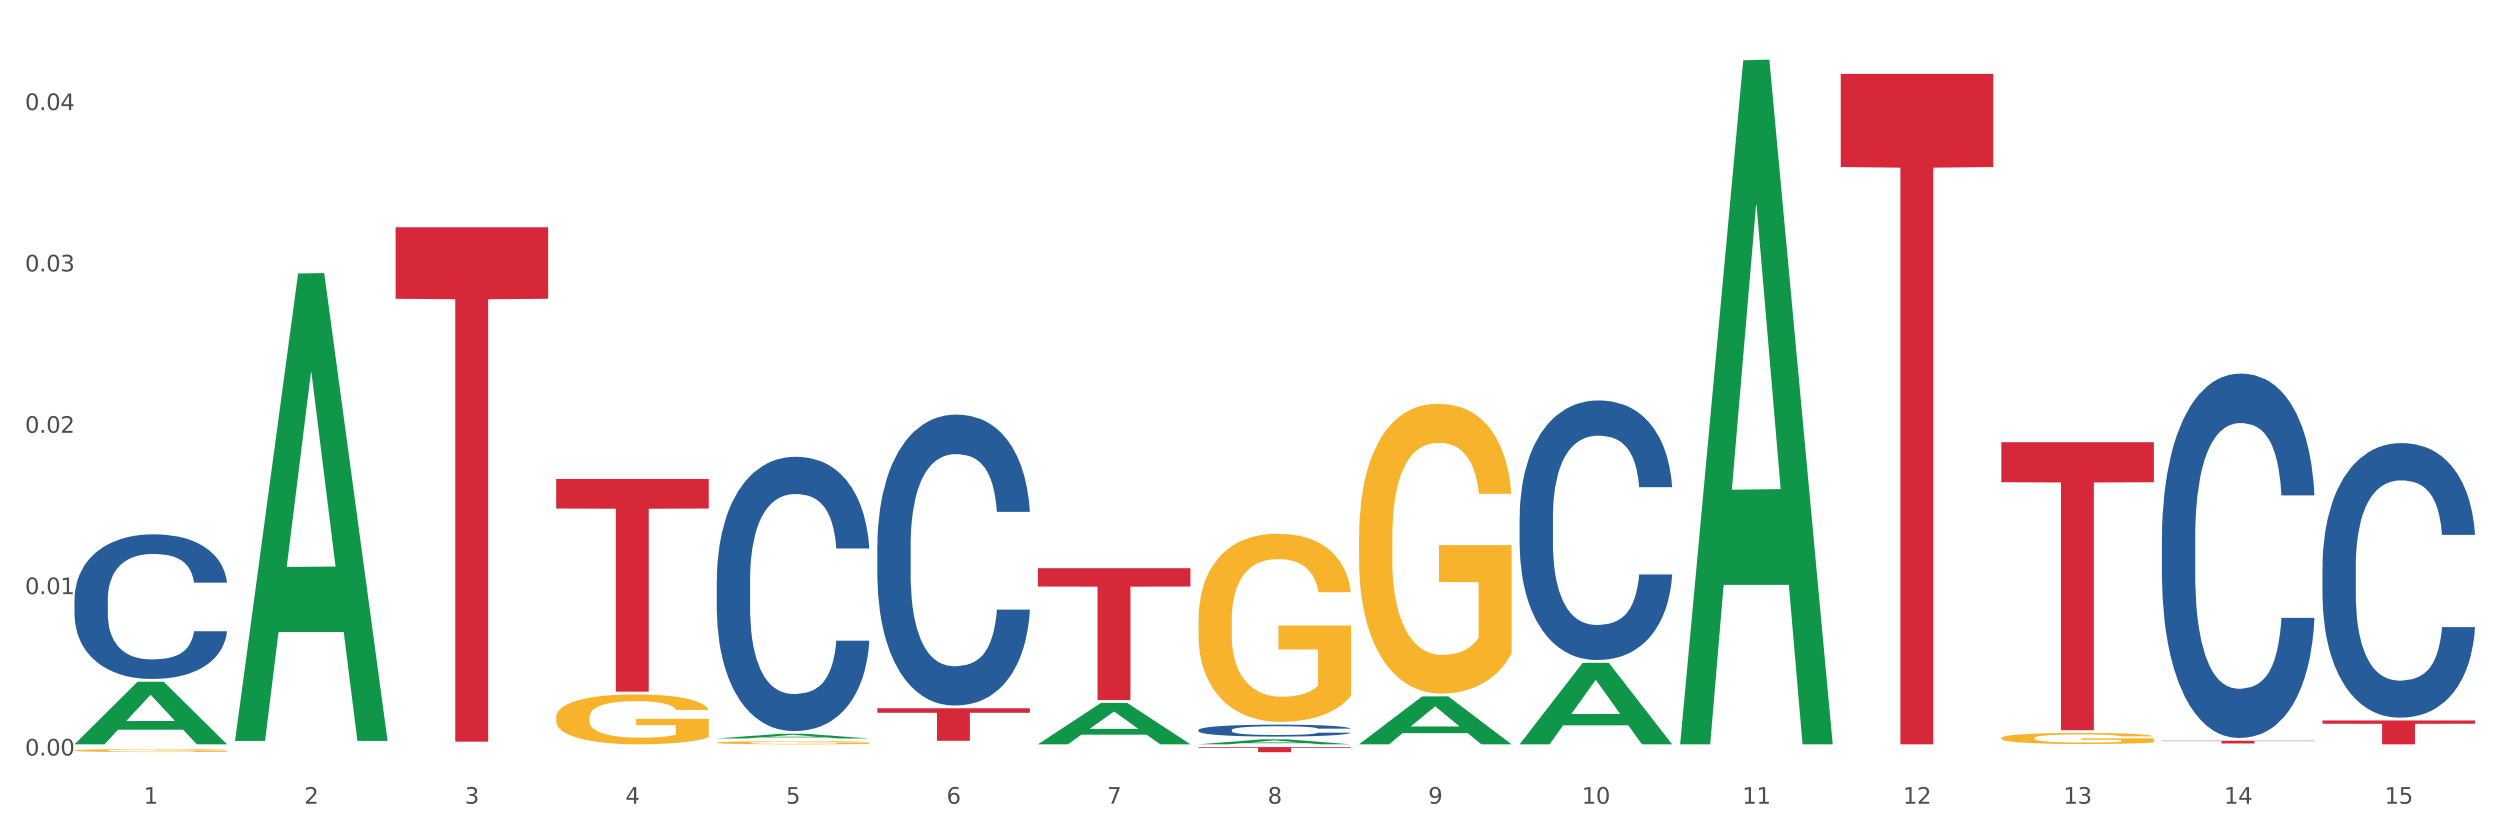 <?xml version="1.0" encoding="utf-8" standalone="no"?>
<!DOCTYPE svg PUBLIC "-//W3C//DTD SVG 1.1//EN"
  "http://www.w3.org/Graphics/SVG/1.1/DTD/svg11.dtd">
<svg xmlns:xlink="http://www.w3.org/1999/xlink" width="1080pt" height="360pt" viewBox="0 0 1080 360" xmlns="http://www.w3.org/2000/svg" version="1.1">
 <rect x="0" y="0" width="1080" height="360" fill="#333333" stroke="none"/>
 <defs>
  <style type="text/css">*{stroke-linejoin: round; stroke-linecap: butt}</style>
 </defs>
 <g id="figure_1">
  <g id="patch_1">
   <path d="M 0 360 
L 1080 360 
L 1080 0 
L 0 0 
z
" style="fill: #ffffff; stroke: #ffffff; stroke-linejoin: miter"/>
  </g>
  <g id="axes_1">
   <g id="matplotlib.axis_1">
    <g id="xtick_1">
     <g id="text_1">
      <!-- 1 -->
      <g style="fill: #4d4d4d" transform="translate(62.07 347.204) scale(0.096 -0.096)">
       <defs>
        <path id="DejaVuSans-31" d="M 794 531 
L 1825 531 
L 1825 4091 
L 703 3866 
L 703 4441 
L 1819 4666 
L 2450 4666 
L 2450 531 
L 3481 531 
L 3481 0 
L 794 0 
L 794 531 
z
" transform="scale(0.016)"/>
       </defs>
       <use xlink:href="#DejaVuSans-31"/>
      </g>
     </g>
    </g>
    <g id="xtick_2">
     <g id="text_2">
      <!-- 2 -->
      <g style="fill: #4d4d4d" transform="translate(131.436 347.204) scale(0.096 -0.096)">
       <defs>
        <path id="DejaVuSans-32" d="M 1228 531 
L 3431 531 
L 3431 0 
L 469 0 
L 469 531 
Q 828 903 1448 1529 
Q 2069 2156 2228 2338 
Q 2531 2678 2651 2914 
Q 2772 3150 2772 3378 
Q 2772 3750 2511 3984 
Q 2250 4219 1831 4219 
Q 1534 4219 1204 4116 
Q 875 4013 500 3803 
L 500 4441 
Q 881 4594 1212 4672 
Q 1544 4750 1819 4750 
Q 2544 4750 2975 4387 
Q 3406 4025 3406 3419 
Q 3406 3131 3298 2873 
Q 3191 2616 2906 2266 
Q 2828 2175 2409 1742 
Q 1991 1309 1228 531 
z
" transform="scale(0.016)"/>
       </defs>
       <use xlink:href="#DejaVuSans-32"/>
      </g>
     </g>
    </g>
    <g id="xtick_3">
     <g id="text_3">
      <!-- 3 -->
      <g style="fill: #4d4d4d" transform="translate(200.802 347.204) scale(0.096 -0.096)">
       <defs>
        <path id="DejaVuSans-33" d="M 2597 2516 
Q 3050 2419 3304 2112 
Q 3559 1806 3559 1356 
Q 3559 666 3084 287 
Q 2609 -91 1734 -91 
Q 1441 -91 1130 -33 
Q 819 25 488 141 
L 488 750 
Q 750 597 1062 519 
Q 1375 441 1716 441 
Q 2309 441 2620 675 
Q 2931 909 2931 1356 
Q 2931 1769 2642 2001 
Q 2353 2234 1838 2234 
L 1294 2234 
L 1294 2753 
L 1863 2753 
Q 2328 2753 2575 2939 
Q 2822 3125 2822 3475 
Q 2822 3834 2567 4026 
Q 2313 4219 1838 4219 
Q 1578 4219 1281 4162 
Q 984 4106 628 3988 
L 628 4550 
Q 988 4650 1302 4700 
Q 1616 4750 1894 4750 
Q 2613 4750 3031 4423 
Q 3450 4097 3450 3541 
Q 3450 3153 3228 2886 
Q 3006 2619 2597 2516 
z
" transform="scale(0.016)"/>
       </defs>
       <use xlink:href="#DejaVuSans-33"/>
      </g>
     </g>
    </g>
    <g id="xtick_4">
     <g id="text_4">
      <!-- 4 -->
      <g style="fill: #4d4d4d" transform="translate(270.169 347.204) scale(0.096 -0.096)">
       <defs>
        <path id="DejaVuSans-34" d="M 2419 4116 
L 825 1625 
L 2419 1625 
L 2419 4116 
z
M 2253 4666 
L 3047 4666 
L 3047 1625 
L 3713 1625 
L 3713 1100 
L 3047 1100 
L 3047 0 
L 2419 0 
L 2419 1100 
L 313 1100 
L 313 1709 
L 2253 4666 
z
" transform="scale(0.016)"/>
       </defs>
       <use xlink:href="#DejaVuSans-34"/>
      </g>
     </g>
    </g>
    <g id="xtick_5">
     <g id="text_5">
      <!-- 5 -->
      <g style="fill: #4d4d4d" transform="translate(339.535 347.204) scale(0.096 -0.096)">
       <defs>
        <path id="DejaVuSans-35" d="M 691 4666 
L 3169 4666 
L 3169 4134 
L 1269 4134 
L 1269 2991 
Q 1406 3038 1543 3061 
Q 1681 3084 1819 3084 
Q 2600 3084 3056 2656 
Q 3513 2228 3513 1497 
Q 3513 744 3044 326 
Q 2575 -91 1722 -91 
Q 1428 -91 1123 -41 
Q 819 9 494 109 
L 494 744 
Q 775 591 1075 516 
Q 1375 441 1709 441 
Q 2250 441 2565 725 
Q 2881 1009 2881 1497 
Q 2881 1984 2565 2268 
Q 2250 2553 1709 2553 
Q 1456 2553 1204 2497 
Q 953 2441 691 2322 
L 691 4666 
z
" transform="scale(0.016)"/>
       </defs>
       <use xlink:href="#DejaVuSans-35"/>
      </g>
     </g>
    </g>
    <g id="xtick_6">
     <g id="text_6">
      <!-- 6 -->
      <g style="fill: #4d4d4d" transform="translate(408.901 347.204) scale(0.096 -0.096)">
       <defs>
        <path id="DejaVuSans-36" d="M 2113 2584 
Q 1688 2584 1439 2293 
Q 1191 2003 1191 1497 
Q 1191 994 1439 701 
Q 1688 409 2113 409 
Q 2538 409 2786 701 
Q 3034 994 3034 1497 
Q 3034 2003 2786 2293 
Q 2538 2584 2113 2584 
z
M 3366 4563 
L 3366 3988 
Q 3128 4100 2886 4159 
Q 2644 4219 2406 4219 
Q 1781 4219 1451 3797 
Q 1122 3375 1075 2522 
Q 1259 2794 1537 2939 
Q 1816 3084 2150 3084 
Q 2853 3084 3261 2657 
Q 3669 2231 3669 1497 
Q 3669 778 3244 343 
Q 2819 -91 2113 -91 
Q 1303 -91 875 529 
Q 447 1150 447 2328 
Q 447 3434 972 4092 
Q 1497 4750 2381 4750 
Q 2619 4750 2861 4703 
Q 3103 4656 3366 4563 
z
" transform="scale(0.016)"/>
       </defs>
       <use xlink:href="#DejaVuSans-36"/>
      </g>
     </g>
    </g>
    <g id="xtick_7">
     <g id="text_7">
      <!-- 7 -->
      <g style="fill: #4d4d4d" transform="translate(478.267 347.204) scale(0.096 -0.096)">
       <defs>
        <path id="DejaVuSans-37" d="M 525 4666 
L 3525 4666 
L 3525 4397 
L 1831 0 
L 1172 0 
L 2766 4134 
L 525 4134 
L 525 4666 
z
" transform="scale(0.016)"/>
       </defs>
       <use xlink:href="#DejaVuSans-37"/>
      </g>
     </g>
    </g>
    <g id="xtick_8">
     <g id="text_8">
      <!-- 8 -->
      <g style="fill: #4d4d4d" transform="translate(547.634 347.204) scale(0.096 -0.096)">
       <defs>
        <path id="DejaVuSans-38" d="M 2034 2216 
Q 1584 2216 1326 1975 
Q 1069 1734 1069 1313 
Q 1069 891 1326 650 
Q 1584 409 2034 409 
Q 2484 409 2743 651 
Q 3003 894 3003 1313 
Q 3003 1734 2745 1975 
Q 2488 2216 2034 2216 
z
M 1403 2484 
Q 997 2584 770 2862 
Q 544 3141 544 3541 
Q 544 4100 942 4425 
Q 1341 4750 2034 4750 
Q 2731 4750 3128 4425 
Q 3525 4100 3525 3541 
Q 3525 3141 3298 2862 
Q 3072 2584 2669 2484 
Q 3125 2378 3379 2068 
Q 3634 1759 3634 1313 
Q 3634 634 3220 271 
Q 2806 -91 2034 -91 
Q 1263 -91 848 271 
Q 434 634 434 1313 
Q 434 1759 690 2068 
Q 947 2378 1403 2484 
z
M 1172 3481 
Q 1172 3119 1398 2916 
Q 1625 2713 2034 2713 
Q 2441 2713 2670 2916 
Q 2900 3119 2900 3481 
Q 2900 3844 2670 4047 
Q 2441 4250 2034 4250 
Q 1625 4250 1398 4047 
Q 1172 3844 1172 3481 
z
" transform="scale(0.016)"/>
       </defs>
       <use xlink:href="#DejaVuSans-38"/>
      </g>
     </g>
    </g>
    <g id="xtick_9">
     <g id="text_9">
      <!-- 9 -->
      <g style="fill: #4d4d4d" transform="translate(617 347.204) scale(0.096 -0.096)">
       <defs>
        <path id="DejaVuSans-39" d="M 703 97 
L 703 672 
Q 941 559 1184 500 
Q 1428 441 1663 441 
Q 2288 441 2617 861 
Q 2947 1281 2994 2138 
Q 2813 1869 2534 1725 
Q 2256 1581 1919 1581 
Q 1219 1581 811 2004 
Q 403 2428 403 3163 
Q 403 3881 828 4315 
Q 1253 4750 1959 4750 
Q 2769 4750 3195 4129 
Q 3622 3509 3622 2328 
Q 3622 1225 3098 567 
Q 2575 -91 1691 -91 
Q 1453 -91 1209 -44 
Q 966 3 703 97 
z
M 1959 2075 
Q 2384 2075 2632 2365 
Q 2881 2656 2881 3163 
Q 2881 3666 2632 3958 
Q 2384 4250 1959 4250 
Q 1534 4250 1286 3958 
Q 1038 3666 1038 3163 
Q 1038 2656 1286 2365 
Q 1534 2075 1959 2075 
z
" transform="scale(0.016)"/>
       </defs>
       <use xlink:href="#DejaVuSans-39"/>
      </g>
     </g>
    </g>
    <g id="xtick_10">
     <g id="text_10">
      <!-- 10 -->
      <g style="fill: #4d4d4d" transform="translate(683.312 347.204) scale(0.096 -0.096)">
       <defs>
        <path id="DejaVuSans-30" d="M 2034 4250 
Q 1547 4250 1301 3770 
Q 1056 3291 1056 2328 
Q 1056 1369 1301 889 
Q 1547 409 2034 409 
Q 2525 409 2770 889 
Q 3016 1369 3016 2328 
Q 3016 3291 2770 3770 
Q 2525 4250 2034 4250 
z
M 2034 4750 
Q 2819 4750 3233 4129 
Q 3647 3509 3647 2328 
Q 3647 1150 3233 529 
Q 2819 -91 2034 -91 
Q 1250 -91 836 529 
Q 422 1150 422 2328 
Q 422 3509 836 4129 
Q 1250 4750 2034 4750 
z
" transform="scale(0.016)"/>
       </defs>
       <use xlink:href="#DejaVuSans-31"/>
       <use xlink:href="#DejaVuSans-30" transform="translate(63.623 0)"/>
      </g>
     </g>
    </g>
    <g id="xtick_11">
     <g id="text_11">
      <!-- 11 -->
      <g style="fill: #4d4d4d" transform="translate(752.678 347.204) scale(0.096 -0.096)">
       <use xlink:href="#DejaVuSans-31"/>
       <use xlink:href="#DejaVuSans-31" transform="translate(63.623 0)"/>
      </g>
     </g>
    </g>
    <g id="xtick_12">
     <g id="text_12">
      <!-- 12 -->
      <g style="fill: #4d4d4d" transform="translate(822.044 347.204) scale(0.096 -0.096)">
       <use xlink:href="#DejaVuSans-31"/>
       <use xlink:href="#DejaVuSans-32" transform="translate(63.623 0)"/>
      </g>
     </g>
    </g>
    <g id="xtick_13">
     <g id="text_13">
      <!-- 13 -->
      <g style="fill: #4d4d4d" transform="translate(891.411 347.204) scale(0.096 -0.096)">
       <use xlink:href="#DejaVuSans-31"/>
       <use xlink:href="#DejaVuSans-33" transform="translate(63.623 0)"/>
      </g>
     </g>
    </g>
    <g id="xtick_14">
     <g id="text_14">
      <!-- 14 -->
      <g style="fill: #4d4d4d" transform="translate(960.777 347.204) scale(0.096 -0.096)">
       <use xlink:href="#DejaVuSans-31"/>
       <use xlink:href="#DejaVuSans-34" transform="translate(63.623 0)"/>
      </g>
     </g>
    </g>
    <g id="xtick_15">
     <g id="text_15">
      <!-- 15 -->
      <g style="fill: #4d4d4d" transform="translate(1030.143 347.204) scale(0.096 -0.096)">
       <use xlink:href="#DejaVuSans-31"/>
       <use xlink:href="#DejaVuSans-35" transform="translate(63.623 0)"/>
      </g>
     </g>
    </g>
    <g id="xtick_16"/>
    <g id="xtick_17"/>
    <g id="xtick_18"/>
    <g id="xtick_19"/>
    <g id="xtick_20"/>
    <g id="xtick_21"/>
    <g id="xtick_22"/>
    <g id="xtick_23"/>
    <g id="xtick_24"/>
    <g id="xtick_25"/>
    <g id="xtick_26"/>
    <g id="xtick_27"/>
    <g id="xtick_28"/>
    <g id="xtick_29"/>
   </g>
   <g id="matplotlib.axis_2">
    <g id="ytick_1">
     <g id="text_16">
      <!-- 0.00 -->
      <g style="fill: #4d4d4d" transform="translate(10.8 326.386) scale(0.096 -0.096)">
       <defs>
        <path id="DejaVuSans-2e" d="M 684 794 
L 1344 794 
L 1344 0 
L 684 0 
L 684 794 
z
" transform="scale(0.016)"/>
       </defs>
       <use xlink:href="#DejaVuSans-30"/>
       <use xlink:href="#DejaVuSans-2e" transform="translate(63.623 0)"/>
       <use xlink:href="#DejaVuSans-30" transform="translate(95.41 0)"/>
       <use xlink:href="#DejaVuSans-30" transform="translate(159.033 0)"/>
      </g>
     </g>
    </g>
    <g id="ytick_2">
     <g id="text_17">
      <!-- 0.01 -->
      <g style="fill: #4d4d4d" transform="translate(10.8 256.675) scale(0.096 -0.096)">
       <use xlink:href="#DejaVuSans-30"/>
       <use xlink:href="#DejaVuSans-2e" transform="translate(63.623 0)"/>
       <use xlink:href="#DejaVuSans-30" transform="translate(95.41 0)"/>
       <use xlink:href="#DejaVuSans-31" transform="translate(159.033 0)"/>
      </g>
     </g>
    </g>
    <g id="ytick_3">
     <g id="text_18">
      <!-- 0.02 -->
      <g style="fill: #4d4d4d" transform="translate(10.8 186.964) scale(0.096 -0.096)">
       <use xlink:href="#DejaVuSans-30"/>
       <use xlink:href="#DejaVuSans-2e" transform="translate(63.623 0)"/>
       <use xlink:href="#DejaVuSans-30" transform="translate(95.41 0)"/>
       <use xlink:href="#DejaVuSans-32" transform="translate(159.033 0)"/>
      </g>
     </g>
    </g>
    <g id="ytick_4">
     <g id="text_19">
      <!-- 0.03 -->
      <g style="fill: #4d4d4d" transform="translate(10.8 117.253) scale(0.096 -0.096)">
       <use xlink:href="#DejaVuSans-30"/>
       <use xlink:href="#DejaVuSans-2e" transform="translate(63.623 0)"/>
       <use xlink:href="#DejaVuSans-30" transform="translate(95.41 0)"/>
       <use xlink:href="#DejaVuSans-33" transform="translate(159.033 0)"/>
      </g>
     </g>
    </g>
    <g id="ytick_5">
     <g id="text_20">
      <!-- 0.04 -->
      <g style="fill: #4d4d4d" transform="translate(10.8 47.542) scale(0.096 -0.096)">
       <use xlink:href="#DejaVuSans-30"/>
       <use xlink:href="#DejaVuSans-2e" transform="translate(63.623 0)"/>
       <use xlink:href="#DejaVuSans-30" transform="translate(95.41 0)"/>
       <use xlink:href="#DejaVuSans-34" transform="translate(159.033 0)"/>
      </g>
     </g>
    </g>
    <g id="ytick_6"/>
    <g id="ytick_7"/>
    <g id="ytick_8"/>
    <g id="ytick_9"/>
   </g>
   <g id="PolyCollection_1">
    <path d="M 32.175 321.5 
L 32.243 321.474 
L 59.417 294.521 
L 70.695 294.496 
L 98.073 321.551 
L 85.029 321.551 
L 79.119 315.25 
L 51.061 315.25 
L 50.857 315.352 
L 45.151 321.551 
L 32.175 321.551 
L 32.175 321.5 
L 54.594 311.491 
L 75.586 311.465 
L 65.192 300.262 
L 65.056 300.211 
L 64.92 300.288 
L 54.526 311.465 
L 54.594 311.491 
L 32.175 321.5 
z
" clip-path="url(#pb813d7ffc2)" style="fill: #109648"/>
    <path d="M 379.006 305.978 
L 444.904 305.978 
L 444.904 307.931 
L 418.982 307.944 
L 418.982 320.03 
L 404.772 320.03 
L 404.772 307.944 
L 379.006 307.931 
L 379.006 305.991 
L 379.006 305.978 
z
" clip-path="url(#pb813d7ffc2)" style="fill: #d62839"/>
    <path d="M 448.372 245.472 
L 514.27 245.472 
L 514.27 253.389 
L 488.348 253.442 
L 488.348 302.442 
L 474.138 302.442 
L 474.138 253.442 
L 448.372 253.389 
L 448.372 245.526 
L 448.372 245.472 
z
" clip-path="url(#pb813d7ffc2)" style="fill: #d62839"/>
    <path d="M 517.739 322.739 
L 583.636 322.739 
L 583.636 323.046 
L 557.715 323.048 
L 557.715 324.95 
L 543.504 324.95 
L 543.504 323.048 
L 517.739 323.046 
L 517.739 322.741 
L 517.739 322.739 
z
" clip-path="url(#pb813d7ffc2)" style="fill: #d62839"/>
    <path d="M 795.203 31.913 
L 861.101 31.913 
L 861.101 72.163 
L 835.179 72.435 
L 835.179 321.551 
L 820.969 321.551 
L 820.969 72.435 
L 795.203 72.163 
L 795.203 32.185 
L 795.203 31.913 
z
" clip-path="url(#pb813d7ffc2)" style="fill: #d62839"/>
    <path d="M 864.57 191.037 
L 930.468 191.037 
L 930.468 208.325 
L 904.546 208.442 
L 904.546 315.441 
L 890.335 315.441 
L 890.335 208.442 
L 864.57 208.325 
L 864.57 191.154 
L 864.57 191.037 
z
" clip-path="url(#pb813d7ffc2)" style="fill: #d62839"/>
    <path d="M 933.936 319.996 
L 999.834 319.996 
L 999.834 320.159 
L 973.912 320.16 
L 973.912 321.173 
L 959.702 321.173 
L 959.702 320.16 
L 933.936 320.159 
L 933.936 319.997 
L 933.936 319.996 
z
" clip-path="url(#pb813d7ffc2)" style="fill: #d62839"/>
    <path d="M 1003.302 311.227 
L 1069.2 311.227 
L 1069.2 312.662 
L 1043.278 312.672 
L 1043.278 321.551 
L 1029.068 321.551 
L 1029.068 312.672 
L 1003.302 312.662 
L 1003.302 311.237 
L 1003.302 311.227 
z
" clip-path="url(#pb813d7ffc2)" style="fill: #d62839"/>
    <path d="M 32.175 258.902 
L 32.253 258.845 
L 32.253 257.247 
L 32.487 255.079 
L 33.343 251.085 
L 34.434 248.061 
L 36.303 244.524 
L 37.316 243.04 
L 38.64 241.385 
L 41.366 238.704 
L 44.482 236.421 
L 46.663 235.166 
L 48.299 234.367 
L 51.96 232.941 
L 54.063 232.313 
L 56.244 231.8 
L 58.114 231.457 
L 61.229 231.058 
L 63.722 230.887 
L 66.604 230.83 
L 69.019 230.887 
L 72.212 231.115 
L 76.886 231.8 
L 78.677 232.199 
L 81.092 232.884 
L 83.585 233.797 
L 85.61 234.71 
L 87.947 236.022 
L 90.361 237.734 
L 92.698 239.902 
L 94.334 241.899 
L 95.658 244.01 
L 96.827 246.578 
L 97.683 249.373 
L 98.073 251.713 
L 83.818 251.713 
L 83.429 249.602 
L 82.65 247.319 
L 81.871 245.779 
L 81.014 244.524 
L 79.69 243.097 
L 78.522 242.184 
L 76.574 241.1 
L 74.783 240.415 
L 73.303 240.016 
L 71.511 239.674 
L 67.694 239.331 
L 64.968 239.331 
L 63.255 239.445 
L 61.151 239.731 
L 59.36 240.13 
L 57.257 240.815 
L 55.621 241.557 
L 53.985 242.527 
L 53.05 243.211 
L 51.648 244.466 
L 50.714 245.494 
L 49.467 247.262 
L 48.766 248.518 
L 47.52 251.77 
L 46.975 254.166 
L 46.741 255.821 
L 46.585 257.647 
L 46.585 266.548 
L 47.053 270.542 
L 47.442 272.253 
L 48.065 274.193 
L 49.234 276.704 
L 50.947 279.157 
L 52.739 280.926 
L 54.219 282.01 
L 55.621 282.809 
L 57.023 283.437 
L 58.737 284.007 
L 60.139 284.35 
L 62.242 284.692 
L 64.734 284.863 
L 66.682 284.863 
L 70.654 284.578 
L 72.446 284.293 
L 74.16 283.893 
L 76.029 283.266 
L 77.509 282.581 
L 78.366 282.067 
L 79.768 280.983 
L 80.858 279.842 
L 81.793 278.53 
L 82.416 277.389 
L 83.117 275.677 
L 83.663 273.737 
L 83.818 272.71 
L 98.073 272.71 
L 97.761 274.764 
L 97.216 276.761 
L 96.126 279.443 
L 95.269 280.983 
L 93.945 282.866 
L 92.542 284.464 
L 90.595 286.233 
L 88.804 287.545 
L 86.934 288.686 
L 84.909 289.713 
L 81.248 291.139 
L 79.924 291.539 
L 77.12 292.224 
L 74.939 292.623 
L 71.745 293.022 
L 68.473 293.251 
L 65.046 293.308 
L 62.008 293.194 
L 58.659 292.851 
L 56.556 292.509 
L 54.219 291.995 
L 51.493 291.197 
L 48.922 290.227 
L 46.507 289.085 
L 44.248 287.773 
L 42.145 286.29 
L 39.419 283.836 
L 37.394 281.44 
L 35.914 279.214 
L 34.901 277.332 
L 33.889 274.935 
L 33.343 273.281 
L 32.487 269.286 
L 32.175 265.578 
L 32.175 258.902 
z
" clip-path="url(#pb813d7ffc2)" style="fill: #255c99"/>
    <path d="M 309.64 250.569 
L 309.718 250.461 
L 309.718 247.431 
L 309.951 243.319 
L 310.808 235.744 
L 311.899 230.009 
L 313.768 223.299 
L 314.781 220.486 
L 316.105 217.348 
L 318.831 212.261 
L 321.947 207.933 
L 324.128 205.552 
L 325.764 204.037 
L 329.425 201.332 
L 331.528 200.142 
L 333.709 199.168 
L 335.578 198.518 
L 338.694 197.761 
L 341.187 197.436 
L 344.069 197.328 
L 346.484 197.436 
L 349.677 197.869 
L 354.351 199.168 
L 356.142 199.925 
L 358.557 201.224 
L 361.05 202.955 
L 363.075 204.686 
L 365.412 207.175 
L 367.826 210.422 
L 370.163 214.534 
L 371.799 218.321 
L 373.123 222.325 
L 374.291 227.195 
L 375.148 232.497 
L 375.538 236.934 
L 361.283 236.934 
L 360.894 232.93 
L 360.115 228.602 
L 359.336 225.68 
L 358.479 223.299 
L 357.155 220.594 
L 355.987 218.863 
L 354.039 216.806 
L 352.248 215.508 
L 350.768 214.75 
L 348.976 214.101 
L 345.159 213.452 
L 342.433 213.452 
L 340.719 213.668 
L 338.616 214.209 
L 336.825 214.967 
L 334.722 216.265 
L 333.086 217.672 
L 331.45 219.512 
L 330.515 220.81 
L 329.113 223.191 
L 328.179 225.139 
L 326.932 228.494 
L 326.231 230.874 
L 324.985 237.042 
L 324.44 241.587 
L 324.206 244.726 
L 324.05 248.189 
L 324.05 265.07 
L 324.518 272.645 
L 324.907 275.891 
L 325.53 279.571 
L 326.699 284.332 
L 328.412 288.985 
L 330.204 292.34 
L 331.684 294.396 
L 333.086 295.911 
L 334.488 297.101 
L 336.202 298.183 
L 337.604 298.833 
L 339.707 299.482 
L 342.199 299.807 
L 344.147 299.807 
L 348.119 299.266 
L 349.911 298.724 
L 351.624 297.967 
L 353.494 296.777 
L 354.974 295.478 
L 355.831 294.504 
L 357.233 292.448 
L 358.323 290.284 
L 359.258 287.795 
L 359.881 285.631 
L 360.582 282.384 
L 361.127 278.705 
L 361.283 276.757 
L 375.538 276.757 
L 375.226 280.653 
L 374.681 284.44 
L 373.59 289.526 
L 372.734 292.448 
L 371.409 296.019 
L 370.007 299.049 
L 368.06 302.404 
L 366.268 304.893 
L 364.399 307.057 
L 362.374 309.005 
L 358.713 311.71 
L 357.389 312.468 
L 354.584 313.766 
L 352.403 314.524 
L 349.21 315.281 
L 345.938 315.714 
L 342.511 315.822 
L 339.473 315.606 
L 336.124 314.957 
L 334.021 314.307 
L 331.684 313.333 
L 328.957 311.818 
L 326.387 309.979 
L 323.972 307.814 
L 321.713 305.325 
L 319.61 302.512 
L 316.884 297.859 
L 314.859 293.314 
L 313.379 289.093 
L 312.366 285.522 
L 311.354 280.977 
L 310.808 277.839 
L 309.951 270.264 
L 309.64 263.23 
L 309.64 250.569 
z
" clip-path="url(#pb813d7ffc2)" style="fill: #255c99"/>
    <path d="M 864.57 318.845 
L 864.647 318.84 
L 864.647 318.683 
L 864.803 318.547 
L 865.581 318.218 
L 866.748 317.947 
L 867.604 317.802 
L 868.46 317.684 
L 869.471 317.566 
L 870.716 317.443 
L 872.972 317.264 
L 874.373 317.172 
L 876.084 317.075 
L 879.196 316.935 
L 881.453 316.856 
L 883.787 316.791 
L 887.599 316.712 
L 890.089 316.677 
L 892.734 316.65 
L 895.924 316.633 
L 898.336 316.628 
L 903.626 316.642 
L 908.139 316.681 
L 910.317 316.712 
L 913.118 316.764 
L 914.596 316.799 
L 917.008 316.869 
L 919.498 316.961 
L 921.209 317.04 
L 923.777 317.189 
L 925.722 317.338 
L 927.511 317.522 
L 928.445 317.649 
L 929.145 317.767 
L 929.767 317.903 
L 930.39 318.118 
L 916.385 318.118 
L 915.841 317.964 
L 914.985 317.82 
L 913.74 317.68 
L 912.651 317.592 
L 910.784 317.483 
L 909.072 317.413 
L 907.283 317.36 
L 905.104 317.316 
L 903.393 317.294 
L 900.981 317.277 
L 896.235 317.281 
L 893.045 317.316 
L 890.867 317.36 
L 889.466 317.399 
L 888.221 317.443 
L 886.821 317.505 
L 885.187 317.596 
L 884.02 317.68 
L 882.853 317.785 
L 881.919 317.89 
L 881.064 318.013 
L 880.363 318.144 
L 879.819 318.28 
L 879.352 318.446 
L 878.963 318.722 
L 878.963 319.322 
L 879.119 319.458 
L 879.508 319.638 
L 879.974 319.773 
L 880.752 319.936 
L 881.453 320.045 
L 882.775 320.203 
L 884.253 320.334 
L 885.42 320.417 
L 886.587 320.487 
L 888.61 320.584 
L 890.867 320.663 
L 892.812 320.711 
L 895.457 320.755 
L 897.246 320.772 
L 898.802 320.781 
L 902.615 320.781 
L 905.338 320.768 
L 908.372 320.737 
L 910.706 320.698 
L 912.651 320.65 
L 914.829 320.571 
L 916.23 320.496 
L 916.23 319.581 
L 899.114 319.576 
L 899.114 318.968 
L 930.468 318.968 
L 930.468 320.755 
L 929.145 320.847 
L 927.667 320.93 
L 926.111 321.004 
L 923.777 321.096 
L 920.976 321.184 
L 918.486 321.245 
L 915.841 321.298 
L 912.729 321.346 
L 908.683 321.39 
L 906.193 321.407 
L 903.081 321.42 
L 899.425 321.425 
L 896.235 321.416 
L 893.123 321.394 
L 889.855 321.355 
L 886.665 321.298 
L 884.253 321.241 
L 881.842 321.171 
L 879.274 321.079 
L 877.251 320.991 
L 875.695 320.912 
L 873.984 320.812 
L 872.116 320.68 
L 870.716 320.562 
L 869.471 320.439 
L 868.149 320.282 
L 867.215 320.146 
L 866.281 319.975 
L 865.737 319.848 
L 865.114 319.651 
L 864.647 319.375 
L 864.57 318.845 
z
" clip-path="url(#pb813d7ffc2)" style="fill: #f7b32b"/>
    <path d="M 587.105 232.294 
L 587.183 232.18 
L 587.183 228.064 
L 587.338 224.52 
L 588.116 215.945 
L 589.283 208.856 
L 590.139 205.083 
L 590.995 201.996 
L 592.006 198.909 
L 593.251 195.708 
L 595.507 191.021 
L 596.908 188.62 
L 598.619 186.104 
L 601.731 182.446 
L 603.988 180.388 
L 606.322 178.673 
L 610.134 176.615 
L 612.624 175.7 
L 615.269 175.014 
L 618.459 174.557 
L 620.871 174.442 
L 626.161 174.785 
L 630.674 175.814 
L 632.852 176.615 
L 635.653 177.987 
L 637.131 178.901 
L 639.543 180.731 
L 642.033 183.132 
L 643.744 185.19 
L 646.312 189.077 
L 648.257 192.964 
L 650.046 197.766 
L 650.98 201.082 
L 651.68 204.169 
L 652.302 207.713 
L 652.925 213.315 
L 638.921 213.315 
L 638.376 209.314 
L 637.52 205.541 
L 636.275 201.882 
L 635.186 199.595 
L 633.319 196.737 
L 631.607 194.908 
L 629.818 193.536 
L 627.639 192.393 
L 625.928 191.821 
L 623.516 191.364 
L 618.77 191.478 
L 615.58 192.393 
L 613.402 193.536 
L 612.001 194.565 
L 610.756 195.708 
L 609.356 197.309 
L 607.722 199.71 
L 606.555 201.882 
L 605.388 204.626 
L 604.455 207.37 
L 603.599 210.571 
L 602.898 214.001 
L 602.354 217.546 
L 601.887 221.89 
L 601.498 229.093 
L 601.498 244.757 
L 601.654 248.301 
L 602.043 252.988 
L 602.509 256.533 
L 603.287 260.763 
L 603.988 263.621 
L 605.31 267.737 
L 606.789 271.167 
L 607.956 273.34 
L 609.123 275.169 
L 611.145 277.684 
L 613.402 279.742 
L 615.347 281 
L 617.992 282.143 
L 619.781 282.6 
L 621.337 282.829 
L 625.15 282.829 
L 627.873 282.486 
L 630.907 281.686 
L 633.241 280.657 
L 635.186 279.399 
L 637.365 277.341 
L 638.765 275.398 
L 638.765 251.502 
L 621.649 251.388 
L 621.649 235.496 
L 653.003 235.496 
L 653.003 282.143 
L 651.68 284.544 
L 650.202 286.716 
L 648.646 288.66 
L 646.312 291.061 
L 643.511 293.348 
L 641.021 294.948 
L 638.376 296.32 
L 635.264 297.578 
L 631.218 298.721 
L 628.729 299.179 
L 625.617 299.522 
L 621.96 299.636 
L 618.77 299.407 
L 615.658 298.836 
L 612.39 297.807 
L 609.2 296.32 
L 606.789 294.834 
L 604.377 293.005 
L 601.809 290.604 
L 599.786 288.317 
L 598.23 286.259 
L 596.519 283.629 
L 594.652 280.199 
L 593.251 277.112 
L 592.006 273.911 
L 590.684 269.795 
L 589.75 266.251 
L 588.816 261.792 
L 588.272 258.476 
L 587.649 253.331 
L 587.183 246.129 
L 587.105 232.294 
z
" clip-path="url(#pb813d7ffc2)" style="fill: #f7b32b"/>
    <path d="M 517.739 268.144 
L 517.816 268.07 
L 517.816 265.398 
L 517.972 263.097 
L 518.75 257.53 
L 519.917 252.929 
L 520.773 250.479 
L 521.629 248.475 
L 522.64 246.471 
L 523.885 244.393 
L 526.141 241.35 
L 527.542 239.791 
L 529.253 238.158 
L 532.365 235.783 
L 534.621 234.447 
L 536.956 233.334 
L 540.768 231.998 
L 543.257 231.404 
L 545.903 230.958 
L 549.093 230.662 
L 551.504 230.587 
L 556.795 230.81 
L 561.307 231.478 
L 563.486 231.998 
L 566.287 232.888 
L 567.765 233.482 
L 570.177 234.67 
L 572.666 236.228 
L 574.378 237.564 
L 576.946 240.088 
L 578.891 242.612 
L 580.68 245.729 
L 581.614 247.881 
L 582.314 249.885 
L 582.936 252.186 
L 583.559 255.823 
L 569.554 255.823 
L 569.01 253.225 
L 568.154 250.776 
L 566.909 248.401 
L 565.82 246.916 
L 563.953 245.061 
L 562.241 243.873 
L 560.452 242.983 
L 558.273 242.24 
L 556.562 241.869 
L 554.15 241.572 
L 549.404 241.647 
L 546.214 242.24 
L 544.035 242.983 
L 542.635 243.651 
L 541.39 244.393 
L 539.99 245.432 
L 538.356 246.991 
L 537.189 248.401 
L 536.022 250.182 
L 535.088 251.964 
L 534.232 254.042 
L 533.532 256.269 
L 532.988 258.57 
L 532.521 261.39 
L 532.132 266.066 
L 532.132 276.235 
L 532.287 278.536 
L 532.676 281.579 
L 533.143 283.88 
L 533.921 286.626 
L 534.621 288.481 
L 535.944 291.154 
L 537.422 293.38 
L 538.589 294.79 
L 539.756 295.978 
L 541.779 297.611 
L 544.035 298.947 
L 545.981 299.763 
L 548.626 300.506 
L 550.415 300.803 
L 551.971 300.951 
L 555.784 300.951 
L 558.507 300.728 
L 561.541 300.209 
L 563.875 299.541 
L 565.82 298.724 
L 567.998 297.388 
L 569.399 296.126 
L 569.399 280.614 
L 552.282 280.54 
L 552.282 270.223 
L 583.636 270.223 
L 583.636 300.506 
L 582.314 302.064 
L 580.836 303.475 
L 579.28 304.736 
L 576.946 306.295 
L 574.145 307.78 
L 571.655 308.819 
L 569.01 309.709 
L 565.898 310.526 
L 561.852 311.268 
L 559.362 311.565 
L 556.25 311.788 
L 552.594 311.862 
L 549.404 311.713 
L 546.292 311.342 
L 543.024 310.674 
L 539.834 309.709 
L 537.422 308.744 
L 535.01 307.557 
L 532.443 305.998 
L 530.42 304.514 
L 528.864 303.178 
L 527.153 301.471 
L 525.285 299.244 
L 523.885 297.24 
L 522.64 295.162 
L 521.317 292.49 
L 520.384 290.189 
L 519.45 287.294 
L 518.906 285.141 
L 518.283 281.801 
L 517.816 277.125 
L 517.739 268.144 
z
" clip-path="url(#pb813d7ffc2)" style="fill: #f7b32b"/>
    <path d="M 309.64 320.824 
L 309.718 320.823 
L 309.718 320.778 
L 309.873 320.74 
L 310.651 320.647 
L 311.818 320.571 
L 312.674 320.53 
L 313.53 320.497 
L 314.541 320.464 
L 315.786 320.429 
L 318.042 320.379 
L 319.443 320.353 
L 321.155 320.325 
L 324.267 320.286 
L 326.523 320.264 
L 328.857 320.245 
L 332.669 320.223 
L 335.159 320.213 
L 337.804 320.206 
L 340.994 320.201 
L 343.406 320.2 
L 348.696 320.203 
L 353.209 320.214 
L 355.387 320.223 
L 358.188 320.238 
L 359.666 320.248 
L 362.078 320.267 
L 364.568 320.293 
L 366.279 320.316 
L 368.847 320.358 
L 370.792 320.399 
L 372.581 320.451 
L 373.515 320.487 
L 374.215 320.52 
L 374.838 320.559 
L 375.46 320.619 
L 361.456 320.619 
L 360.911 320.576 
L 360.055 320.535 
L 358.81 320.496 
L 357.721 320.471 
L 355.854 320.44 
L 354.142 320.42 
L 352.353 320.406 
L 350.174 320.393 
L 348.463 320.387 
L 346.051 320.382 
L 341.305 320.383 
L 338.115 320.393 
L 335.937 320.406 
L 334.536 320.417 
L 333.292 320.429 
L 331.891 320.446 
L 330.257 320.472 
L 329.09 320.496 
L 327.923 320.525 
L 326.99 320.555 
L 326.134 320.589 
L 325.434 320.626 
L 324.889 320.665 
L 324.422 320.712 
L 324.033 320.789 
L 324.033 320.958 
L 324.189 320.997 
L 324.578 321.047 
L 325.045 321.085 
L 325.823 321.131 
L 326.523 321.162 
L 327.845 321.206 
L 329.324 321.243 
L 330.491 321.267 
L 331.658 321.287 
L 333.681 321.314 
L 335.937 321.336 
L 337.882 321.35 
L 340.527 321.362 
L 342.317 321.367 
L 343.873 321.369 
L 347.685 321.369 
L 350.408 321.366 
L 353.442 321.357 
L 355.776 321.346 
L 357.721 321.332 
L 359.9 321.31 
L 361.3 321.289 
L 361.3 321.031 
L 344.184 321.03 
L 344.184 320.858 
L 375.538 320.858 
L 375.538 321.362 
L 374.215 321.388 
L 372.737 321.411 
L 371.181 321.432 
L 368.847 321.458 
L 366.046 321.483 
L 363.556 321.5 
L 360.911 321.515 
L 357.799 321.528 
L 353.753 321.541 
L 351.264 321.546 
L 348.152 321.549 
L 344.495 321.551 
L 341.305 321.548 
L 338.193 321.542 
L 334.925 321.531 
L 331.736 321.515 
L 329.324 321.499 
L 326.912 321.479 
L 324.344 321.453 
L 322.322 321.428 
L 320.766 321.406 
L 319.054 321.378 
L 317.187 321.341 
L 315.786 321.308 
L 314.541 321.273 
L 313.219 321.229 
L 312.285 321.19 
L 311.352 321.142 
L 310.807 321.106 
L 310.184 321.051 
L 309.718 320.973 
L 309.64 320.824 
z
" clip-path="url(#pb813d7ffc2)" style="fill: #f7b32b"/>
    <path d="M 240.274 309.957 
L 240.351 309.938 
L 240.351 309.229 
L 240.507 308.619 
L 241.285 307.143 
L 242.452 305.922 
L 243.308 305.273 
L 244.164 304.741 
L 245.175 304.21 
L 246.42 303.659 
L 248.676 302.852 
L 250.077 302.438 
L 251.788 302.005 
L 254.9 301.375 
L 257.157 301.021 
L 259.491 300.726 
L 263.303 300.372 
L 265.793 300.214 
L 268.438 300.096 
L 271.628 300.017 
L 274.04 299.998 
L 279.33 300.057 
L 283.843 300.234 
L 286.021 300.372 
L 288.822 300.608 
L 290.3 300.765 
L 292.712 301.08 
L 295.202 301.493 
L 296.913 301.848 
L 299.481 302.517 
L 301.426 303.186 
L 303.215 304.013 
L 304.149 304.584 
L 304.849 305.115 
L 305.471 305.725 
L 306.094 306.69 
L 292.089 306.69 
L 291.545 306.001 
L 290.689 305.351 
L 289.444 304.722 
L 288.355 304.328 
L 286.488 303.836 
L 284.776 303.521 
L 282.987 303.285 
L 280.808 303.088 
L 279.097 302.989 
L 276.685 302.911 
L 271.939 302.93 
L 268.749 303.088 
L 266.571 303.285 
L 265.17 303.462 
L 263.925 303.659 
L 262.525 303.934 
L 260.891 304.348 
L 259.724 304.722 
L 258.557 305.194 
L 257.623 305.666 
L 256.768 306.217 
L 256.067 306.808 
L 255.523 307.418 
L 255.056 308.166 
L 254.667 309.406 
L 254.667 312.103 
L 254.823 312.713 
L 255.212 313.52 
L 255.678 314.13 
L 256.456 314.858 
L 257.157 315.35 
L 258.479 316.059 
L 259.957 316.65 
L 261.124 317.023 
L 262.291 317.338 
L 264.314 317.771 
L 266.571 318.126 
L 268.516 318.342 
L 271.161 318.539 
L 272.95 318.618 
L 274.506 318.657 
L 278.319 318.657 
L 281.042 318.598 
L 284.076 318.46 
L 286.41 318.283 
L 288.355 318.067 
L 290.533 317.712 
L 291.934 317.378 
L 291.934 313.264 
L 274.818 313.244 
L 274.818 310.508 
L 306.172 310.508 
L 306.172 318.539 
L 304.849 318.952 
L 303.371 319.326 
L 301.815 319.661 
L 299.481 320.074 
L 296.68 320.468 
L 294.19 320.744 
L 291.545 320.98 
L 288.433 321.196 
L 284.387 321.393 
L 281.897 321.472 
L 278.785 321.531 
L 275.129 321.551 
L 271.939 321.511 
L 268.827 321.413 
L 265.559 321.236 
L 262.369 320.98 
L 259.957 320.724 
L 257.546 320.409 
L 254.978 319.996 
L 252.955 319.602 
L 251.399 319.248 
L 249.688 318.795 
L 247.82 318.204 
L 246.42 317.673 
L 245.175 317.122 
L 243.853 316.413 
L 242.919 315.803 
L 241.985 315.035 
L 241.441 314.465 
L 240.818 313.579 
L 240.351 312.339 
L 240.274 309.957 
z
" clip-path="url(#pb813d7ffc2)" style="fill: #f7b32b"/>
    <path d="M 379.006 235.578 
L 379.084 235.463 
L 379.084 232.25 
L 379.318 227.888 
L 380.175 219.853 
L 381.265 213.77 
L 383.134 206.654 
L 384.147 203.67 
L 385.471 200.341 
L 388.198 194.946 
L 391.313 190.355 
L 393.494 187.83 
L 395.13 186.223 
L 398.791 183.354 
L 400.894 182.091 
L 403.075 181.058 
L 404.945 180.369 
L 408.06 179.566 
L 410.553 179.221 
L 413.435 179.107 
L 415.85 179.221 
L 419.043 179.681 
L 423.717 181.058 
L 425.509 181.861 
L 427.923 183.239 
L 430.416 185.075 
L 432.441 186.912 
L 434.778 189.552 
L 437.193 192.995 
L 439.529 197.357 
L 441.165 201.374 
L 442.489 205.621 
L 443.658 210.786 
L 444.515 216.41 
L 444.904 221.116 
L 430.65 221.116 
L 430.26 216.869 
L 429.481 212.278 
L 428.702 209.179 
L 427.845 206.654 
L 426.521 203.784 
L 425.353 201.948 
L 423.405 199.767 
L 421.614 198.39 
L 420.134 197.586 
L 418.342 196.898 
L 414.526 196.209 
L 411.799 196.209 
L 410.086 196.438 
L 407.982 197.012 
L 406.191 197.816 
L 404.088 199.193 
L 402.452 200.685 
L 400.816 202.637 
L 399.882 204.014 
L 398.479 206.539 
L 397.545 208.605 
L 396.298 212.163 
L 395.597 214.688 
L 394.351 221.231 
L 393.806 226.052 
L 393.572 229.38 
L 393.416 233.053 
L 393.416 250.959 
L 393.884 258.993 
L 394.273 262.437 
L 394.896 266.339 
L 396.065 271.39 
L 397.778 276.325 
L 399.57 279.883 
L 401.05 282.064 
L 402.452 283.671 
L 403.854 284.934 
L 405.568 286.081 
L 406.97 286.77 
L 409.073 287.459 
L 411.566 287.803 
L 413.513 287.803 
L 417.485 287.229 
L 419.277 286.655 
L 420.991 285.852 
L 422.86 284.589 
L 424.34 283.212 
L 425.197 282.179 
L 426.599 279.998 
L 427.69 277.702 
L 428.624 275.062 
L 429.247 272.767 
L 429.948 269.323 
L 430.494 265.421 
L 430.65 263.355 
L 444.904 263.355 
L 444.592 267.487 
L 444.047 271.504 
L 442.957 276.899 
L 442.1 279.998 
L 440.776 283.786 
L 439.374 287 
L 437.426 290.558 
L 435.635 293.198 
L 433.765 295.493 
L 431.74 297.559 
L 428.079 300.429 
L 426.755 301.232 
L 423.951 302.61 
L 421.77 303.413 
L 418.576 304.216 
L 415.304 304.676 
L 411.877 304.79 
L 408.839 304.561 
L 405.49 303.872 
L 403.387 303.183 
L 401.05 302.15 
L 398.324 300.544 
L 395.753 298.592 
L 393.339 296.297 
L 391.08 293.657 
L 388.976 290.672 
L 386.25 285.737 
L 384.225 280.916 
L 382.745 276.44 
L 381.732 272.652 
L 380.72 267.831 
L 380.175 264.503 
L 379.318 256.468 
L 379.006 249.007 
L 379.006 235.578 
z
" clip-path="url(#pb813d7ffc2)" style="fill: #255c99"/>
    <path d="M 517.739 315.368 
L 517.816 315.363 
L 517.816 315.231 
L 518.05 315.052 
L 518.907 314.722 
L 519.997 314.473 
L 521.867 314.181 
L 522.88 314.058 
L 524.204 313.921 
L 526.93 313.7 
L 530.046 313.511 
L 532.227 313.408 
L 533.863 313.342 
L 537.523 313.224 
L 539.627 313.172 
L 541.808 313.13 
L 543.677 313.102 
L 546.793 313.069 
L 549.285 313.054 
L 552.167 313.05 
L 554.582 313.054 
L 557.776 313.073 
L 562.449 313.13 
L 564.241 313.163 
L 566.656 313.219 
L 569.148 313.295 
L 571.173 313.37 
L 573.51 313.478 
L 575.925 313.62 
L 578.262 313.799 
L 579.898 313.964 
L 581.222 314.138 
L 582.39 314.35 
L 583.247 314.581 
L 583.636 314.774 
L 569.382 314.774 
L 568.992 314.6 
L 568.214 314.411 
L 567.435 314.284 
L 566.578 314.181 
L 565.254 314.063 
L 564.085 313.987 
L 562.138 313.898 
L 560.346 313.841 
L 558.866 313.808 
L 557.075 313.78 
L 553.258 313.752 
L 550.532 313.752 
L 548.818 313.761 
L 546.715 313.785 
L 544.923 313.818 
L 542.82 313.874 
L 541.184 313.936 
L 539.549 314.016 
L 538.614 314.072 
L 537.212 314.176 
L 536.277 314.261 
L 535.031 314.407 
L 534.33 314.51 
L 533.084 314.779 
L 532.538 314.977 
L 532.305 315.114 
L 532.149 315.264 
L 532.149 315.999 
L 532.616 316.329 
L 533.006 316.471 
L 533.629 316.631 
L 534.797 316.838 
L 536.511 317.041 
L 538.302 317.187 
L 539.782 317.276 
L 541.184 317.342 
L 542.587 317.394 
L 544.3 317.441 
L 545.702 317.469 
L 547.805 317.498 
L 550.298 317.512 
L 552.245 317.512 
L 556.218 317.488 
L 558.009 317.465 
L 559.723 317.432 
L 561.593 317.38 
L 563.073 317.323 
L 563.929 317.281 
L 565.331 317.191 
L 566.422 317.097 
L 567.357 316.989 
L 567.98 316.895 
L 568.681 316.753 
L 569.226 316.593 
L 569.382 316.508 
L 583.636 316.508 
L 583.325 316.678 
L 582.78 316.843 
L 581.689 317.064 
L 580.832 317.191 
L 579.508 317.347 
L 578.106 317.479 
L 576.159 317.625 
L 574.367 317.733 
L 572.498 317.828 
L 570.472 317.912 
L 566.811 318.03 
L 565.487 318.063 
L 562.683 318.12 
L 560.502 318.153 
L 557.308 318.186 
L 554.037 318.204 
L 550.61 318.209 
L 547.572 318.2 
L 544.222 318.171 
L 542.119 318.143 
L 539.782 318.101 
L 537.056 318.035 
L 534.486 317.955 
L 532.071 317.861 
L 529.812 317.752 
L 527.709 317.63 
L 524.983 317.427 
L 522.957 317.229 
L 521.477 317.045 
L 520.465 316.89 
L 519.452 316.692 
L 518.907 316.555 
L 518.05 316.225 
L 517.739 315.919 
L 517.739 315.368 
z
" clip-path="url(#pb813d7ffc2)" style="fill: #255c99"/>
    <path d="M 656.471 223.377 
L 656.549 223.275 
L 656.549 220.407 
L 656.783 216.516 
L 657.639 209.347 
L 658.73 203.919 
L 660.599 197.569 
L 661.612 194.907 
L 662.936 191.937 
L 665.662 187.124 
L 668.778 183.027 
L 670.959 180.774 
L 672.595 179.34 
L 676.256 176.78 
L 678.359 175.653 
L 680.54 174.732 
L 682.41 174.117 
L 685.525 173.4 
L 688.018 173.093 
L 690.9 172.991 
L 693.315 173.093 
L 696.508 173.503 
L 701.182 174.732 
L 702.973 175.449 
L 705.388 176.678 
L 707.881 178.316 
L 709.906 179.955 
L 712.243 182.31 
L 714.657 185.383 
L 716.994 189.274 
L 718.63 192.859 
L 719.954 196.648 
L 721.123 201.256 
L 721.979 206.274 
L 722.369 210.473 
L 708.114 210.473 
L 707.725 206.684 
L 706.946 202.588 
L 706.167 199.823 
L 705.31 197.569 
L 703.986 195.009 
L 702.818 193.371 
L 700.87 191.425 
L 699.079 190.196 
L 697.599 189.479 
L 695.807 188.865 
L 691.99 188.25 
L 689.264 188.25 
L 687.55 188.455 
L 685.447 188.967 
L 683.656 189.684 
L 681.553 190.913 
L 679.917 192.244 
L 678.281 193.985 
L 677.346 195.214 
L 675.944 197.467 
L 675.01 199.31 
L 673.763 202.485 
L 673.062 204.738 
L 671.816 210.576 
L 671.271 214.877 
L 671.037 217.847 
L 670.881 221.124 
L 670.881 237.1 
L 671.349 244.269 
L 671.738 247.341 
L 672.361 250.823 
L 673.53 255.329 
L 675.243 259.733 
L 677.035 262.908 
L 678.515 264.854 
L 679.917 266.287 
L 681.319 267.414 
L 683.033 268.438 
L 684.435 269.052 
L 686.538 269.667 
L 689.03 269.974 
L 690.978 269.974 
L 694.95 269.462 
L 696.742 268.95 
L 698.456 268.233 
L 700.325 267.107 
L 701.805 265.878 
L 702.662 264.956 
L 704.064 263.01 
L 705.154 260.962 
L 706.089 258.607 
L 706.712 256.558 
L 707.413 253.486 
L 707.959 250.004 
L 708.114 248.161 
L 722.369 248.161 
L 722.057 251.847 
L 721.512 255.432 
L 720.422 260.245 
L 719.565 263.01 
L 718.241 266.39 
L 716.838 269.257 
L 714.891 272.432 
L 713.1 274.787 
L 711.23 276.836 
L 709.205 278.679 
L 705.544 281.239 
L 704.22 281.956 
L 701.416 283.185 
L 699.235 283.902 
L 696.041 284.619 
L 692.769 285.029 
L 689.342 285.131 
L 686.304 284.926 
L 682.955 284.312 
L 680.852 283.697 
L 678.515 282.776 
L 675.789 281.342 
L 673.218 279.601 
L 670.803 277.553 
L 668.544 275.197 
L 666.441 272.534 
L 663.715 268.131 
L 661.69 263.829 
L 660.21 259.835 
L 659.197 256.456 
L 658.185 252.155 
L 657.639 249.185 
L 656.783 242.016 
L 656.471 235.359 
L 656.471 223.377 
z
" clip-path="url(#pb813d7ffc2)" style="fill: #255c99"/>
    <path d="M 933.936 232.118 
L 934.014 231.974 
L 934.014 227.949 
L 934.247 222.485 
L 935.104 212.422 
L 936.195 204.802 
L 938.064 195.889 
L 939.077 192.151 
L 940.401 187.982 
L 943.127 181.225 
L 946.243 175.474 
L 948.424 172.312 
L 950.06 170.299 
L 953.721 166.705 
L 955.824 165.123 
L 958.005 163.83 
L 959.874 162.967 
L 962.99 161.961 
L 965.483 161.529 
L 968.365 161.386 
L 970.779 161.529 
L 973.973 162.104 
L 978.647 163.83 
L 980.438 164.836 
L 982.853 166.561 
L 985.346 168.861 
L 987.371 171.162 
L 989.708 174.468 
L 992.122 178.781 
L 994.459 184.244 
L 996.095 189.276 
L 997.419 194.595 
L 998.587 201.065 
L 999.444 208.109 
L 999.834 214.003 
L 985.579 214.003 
L 985.19 208.684 
L 984.411 202.934 
L 983.632 199.052 
L 982.775 195.889 
L 981.451 192.295 
L 980.283 189.995 
L 978.335 187.263 
L 976.544 185.538 
L 975.064 184.532 
L 973.272 183.669 
L 969.455 182.806 
L 966.729 182.806 
L 965.015 183.094 
L 962.912 183.813 
L 961.121 184.819 
L 959.018 186.544 
L 957.382 188.413 
L 955.746 190.857 
L 954.811 192.582 
L 953.409 195.745 
L 952.475 198.333 
L 951.228 202.79 
L 950.527 205.953 
L 949.281 214.147 
L 948.736 220.185 
L 948.502 224.354 
L 948.346 228.955 
L 948.346 251.382 
L 948.814 261.446 
L 949.203 265.759 
L 949.826 270.647 
L 950.995 276.972 
L 952.708 283.154 
L 954.5 287.611 
L 955.98 290.342 
L 957.382 292.355 
L 958.784 293.936 
L 960.498 295.374 
L 961.9 296.237 
L 964.003 297.099 
L 966.495 297.53 
L 968.443 297.53 
L 972.415 296.812 
L 974.207 296.093 
L 975.92 295.086 
L 977.79 293.505 
L 979.27 291.78 
L 980.127 290.486 
L 981.529 287.755 
L 982.619 284.879 
L 983.554 281.573 
L 984.177 278.697 
L 984.878 274.384 
L 985.423 269.496 
L 985.579 266.909 
L 999.834 266.909 
L 999.522 272.084 
L 998.977 277.116 
L 997.886 283.873 
L 997.03 287.755 
L 995.705 292.499 
L 994.303 296.524 
L 992.356 300.981 
L 990.564 304.287 
L 988.695 307.163 
L 986.67 309.75 
L 983.009 313.345 
L 981.685 314.351 
L 978.88 316.076 
L 976.699 317.082 
L 973.506 318.089 
L 970.234 318.664 
L 966.807 318.808 
L 963.769 318.52 
L 960.42 317.658 
L 958.317 316.795 
L 955.98 315.501 
L 953.253 313.488 
L 950.683 311.044 
L 948.268 308.169 
L 946.009 304.862 
L 943.906 301.125 
L 941.18 294.943 
L 939.155 288.905 
L 937.675 283.298 
L 936.662 278.554 
L 935.65 272.515 
L 935.104 268.346 
L 934.247 258.283 
L 933.936 248.938 
L 933.936 232.118 
z
" clip-path="url(#pb813d7ffc2)" style="fill: #255c99"/>
    <path d="M 1003.302 244.713 
L 1003.38 244.605 
L 1003.38 241.571 
L 1003.614 237.454 
L 1004.47 229.871 
L 1005.561 224.129 
L 1007.43 217.412 
L 1008.443 214.596 
L 1009.767 211.454 
L 1012.494 206.362 
L 1015.609 202.029 
L 1017.79 199.645 
L 1019.426 198.129 
L 1023.087 195.42 
L 1025.19 194.228 
L 1027.371 193.253 
L 1029.241 192.603 
L 1032.356 191.845 
L 1034.849 191.52 
L 1037.731 191.412 
L 1040.146 191.52 
L 1043.339 191.953 
L 1048.013 193.253 
L 1049.805 194.012 
L 1052.219 195.312 
L 1054.712 197.045 
L 1056.737 198.779 
L 1059.074 201.27 
L 1061.489 204.52 
L 1063.825 208.637 
L 1065.461 212.429 
L 1066.785 216.437 
L 1067.954 221.312 
L 1068.811 226.621 
L 1069.2 231.063 
L 1054.945 231.063 
L 1054.556 227.054 
L 1053.777 222.721 
L 1052.998 219.796 
L 1052.141 217.412 
L 1050.817 214.704 
L 1049.649 212.971 
L 1047.701 210.912 
L 1045.91 209.612 
L 1044.43 208.854 
L 1042.638 208.204 
L 1038.822 207.554 
L 1036.095 207.554 
L 1034.382 207.77 
L 1032.278 208.312 
L 1030.487 209.07 
L 1028.384 210.37 
L 1026.748 211.779 
L 1025.112 213.621 
L 1024.178 214.921 
L 1022.775 217.304 
L 1021.841 219.254 
L 1020.594 222.612 
L 1019.893 224.996 
L 1018.647 231.171 
L 1018.102 235.721 
L 1017.868 238.863 
L 1017.712 242.33 
L 1017.712 259.23 
L 1018.18 266.814 
L 1018.569 270.064 
L 1019.192 273.747 
L 1020.361 278.514 
L 1022.074 283.172 
L 1023.866 286.531 
L 1025.346 288.589 
L 1026.748 290.106 
L 1028.15 291.297 
L 1029.864 292.381 
L 1031.266 293.031 
L 1033.369 293.681 
L 1035.862 294.006 
L 1037.809 294.006 
L 1041.781 293.464 
L 1043.573 292.922 
L 1045.287 292.164 
L 1047.156 290.972 
L 1048.636 289.672 
L 1049.493 288.697 
L 1050.895 286.639 
L 1051.986 284.472 
L 1052.92 281.981 
L 1053.543 279.814 
L 1054.244 276.564 
L 1054.79 272.88 
L 1054.945 270.93 
L 1069.2 270.93 
L 1068.888 274.83 
L 1068.343 278.622 
L 1067.253 283.714 
L 1066.396 286.639 
L 1065.072 290.214 
L 1063.67 293.247 
L 1061.722 296.606 
L 1059.931 299.098 
L 1058.061 301.264 
L 1056.036 303.214 
L 1052.375 305.923 
L 1051.051 306.681 
L 1048.247 307.981 
L 1046.066 308.74 
L 1042.872 309.498 
L 1039.6 309.931 
L 1036.173 310.04 
L 1033.135 309.823 
L 1029.786 309.173 
L 1027.683 308.523 
L 1025.346 307.548 
L 1022.62 306.031 
L 1020.049 304.189 
L 1017.634 302.023 
L 1015.376 299.531 
L 1013.272 296.714 
L 1010.546 292.056 
L 1008.521 287.506 
L 1007.041 283.281 
L 1006.028 279.705 
L 1005.016 275.155 
L 1004.47 272.014 
L 1003.614 264.43 
L 1003.302 257.388 
L 1003.302 244.713 
z
" clip-path="url(#pb813d7ffc2)" style="fill: #255c99"/>
    <path d="M 32.175 324.211 
L 32.253 324.21 
L 32.253 324.168 
L 32.408 324.133 
L 33.186 324.047 
L 34.353 323.976 
L 35.209 323.938 
L 36.065 323.907 
L 37.076 323.876 
L 38.321 323.844 
L 40.578 323.796 
L 41.978 323.772 
L 43.69 323.747 
L 46.802 323.71 
L 49.058 323.69 
L 51.392 323.673 
L 55.204 323.652 
L 57.694 323.643 
L 60.339 323.636 
L 63.529 323.631 
L 65.941 323.63 
L 71.231 323.633 
L 75.744 323.644 
L 77.922 323.652 
L 80.723 323.666 
L 82.201 323.675 
L 84.613 323.693 
L 87.103 323.717 
L 88.815 323.738 
L 91.382 323.777 
L 93.327 323.816 
L 95.116 323.864 
L 96.05 323.897 
L 96.75 323.928 
L 97.373 323.964 
L 97.995 324.02 
L 83.991 324.02 
L 83.446 323.98 
L 82.59 323.942 
L 81.346 323.906 
L 80.256 323.883 
L 78.389 323.854 
L 76.677 323.836 
L 74.888 323.822 
L 72.71 323.81 
L 70.998 323.805 
L 68.586 323.8 
L 63.84 323.801 
L 60.65 323.81 
L 58.472 323.822 
L 57.071 323.832 
L 55.827 323.844 
L 54.426 323.86 
L 52.792 323.884 
L 51.625 323.906 
L 50.458 323.933 
L 49.525 323.961 
L 48.669 323.993 
L 47.969 324.027 
L 47.424 324.063 
L 46.957 324.106 
L 46.568 324.179 
L 46.568 324.336 
L 46.724 324.372 
L 47.113 324.419 
L 47.58 324.454 
L 48.358 324.497 
L 49.058 324.525 
L 50.381 324.567 
L 51.859 324.601 
L 53.026 324.623 
L 54.193 324.641 
L 56.216 324.667 
L 58.472 324.687 
L 60.417 324.7 
L 63.062 324.711 
L 64.852 324.716 
L 66.408 324.718 
L 70.22 324.718 
L 72.943 324.715 
L 75.977 324.707 
L 78.311 324.696 
L 80.256 324.684 
L 82.435 324.663 
L 83.835 324.644 
L 83.835 324.404 
L 66.719 324.403 
L 66.719 324.243 
L 98.073 324.243 
L 98.073 324.711 
L 96.75 324.735 
L 95.272 324.757 
L 93.716 324.777 
L 91.382 324.801 
L 88.581 324.824 
L 86.091 324.84 
L 83.446 324.854 
L 80.334 324.866 
L 76.288 324.878 
L 73.799 324.882 
L 70.687 324.886 
L 67.03 324.887 
L 63.84 324.885 
L 60.728 324.879 
L 57.461 324.869 
L 54.271 324.854 
L 51.859 324.839 
L 49.447 324.82 
L 46.879 324.796 
L 44.857 324.773 
L 43.301 324.753 
L 41.589 324.726 
L 39.722 324.692 
L 38.321 324.661 
L 37.076 324.629 
L 35.754 324.587 
L 34.82 324.552 
L 33.887 324.507 
L 33.342 324.474 
L 32.72 324.422 
L 32.253 324.35 
L 32.175 324.211 
z
" clip-path="url(#pb813d7ffc2)" style="fill: #f7b32b"/>
    <path d="M 725.837 320.995 
L 725.905 320.717 
L 753.08 26.037 
L 764.357 25.759 
L 791.735 321.551 
L 778.691 321.551 
L 772.781 252.672 
L 744.723 252.672 
L 744.52 253.783 
L 738.813 321.551 
L 725.837 321.551 
L 725.837 320.995 
L 748.256 211.566 
L 769.248 211.289 
L 758.854 88.806 
L 758.718 88.251 
L 758.582 89.084 
L 748.188 211.289 
L 748.256 211.566 
L 725.837 320.995 
z
" clip-path="url(#pb813d7ffc2)" style="fill: #109648"/>
    <path d="M 656.471 321.484 
L 656.539 321.451 
L 683.713 286.352 
L 694.991 286.319 
L 722.369 321.551 
L 709.325 321.551 
L 703.415 313.346 
L 675.357 313.346 
L 675.153 313.479 
L 669.447 321.551 
L 656.471 321.551 
L 656.471 321.484 
L 678.89 308.45 
L 699.882 308.417 
L 689.488 293.828 
L 689.352 293.762 
L 689.216 293.861 
L 678.822 308.417 
L 678.89 308.45 
L 656.471 321.484 
z
" clip-path="url(#pb813d7ffc2)" style="fill: #109648"/>
    <path d="M 587.105 321.512 
L 587.173 321.492 
L 614.347 300.843 
L 625.624 300.824 
L 653.003 321.551 
L 639.959 321.551 
L 634.049 316.724 
L 605.991 316.724 
L 605.787 316.802 
L 600.081 321.551 
L 587.105 321.551 
L 587.105 321.512 
L 609.524 313.844 
L 630.516 313.824 
L 620.122 305.242 
L 619.986 305.203 
L 619.85 305.261 
L 609.456 313.824 
L 609.524 313.844 
L 587.105 321.512 
z
" clip-path="url(#pb813d7ffc2)" style="fill: #109648"/>
    <path d="M 517.739 321.547 
L 517.806 321.545 
L 544.981 319.399 
L 556.258 319.397 
L 583.636 321.551 
L 570.593 321.551 
L 564.682 321.049 
L 536.625 321.049 
L 536.421 321.057 
L 530.714 321.551 
L 517.739 321.551 
L 517.739 321.547 
L 540.157 320.75 
L 561.15 320.748 
L 550.755 319.856 
L 550.62 319.852 
L 550.484 319.858 
L 540.089 320.748 
L 540.157 320.75 
L 517.739 321.547 
z
" clip-path="url(#pb813d7ffc2)" style="fill: #109648"/>
    <path d="M 448.372 321.517 
L 448.44 321.5 
L 475.615 303.646 
L 486.892 303.63 
L 514.27 321.551 
L 501.227 321.551 
L 495.316 317.377 
L 467.259 317.377 
L 467.055 317.445 
L 461.348 321.551 
L 448.372 321.551 
L 448.372 321.517 
L 470.791 314.887 
L 491.783 314.87 
L 481.389 307.449 
L 481.253 307.416 
L 481.117 307.466 
L 470.723 314.87 
L 470.791 314.887 
L 448.372 321.517 
z
" clip-path="url(#pb813d7ffc2)" style="fill: #109648"/>
    <path d="M 309.64 319.008 
L 309.708 319.006 
L 336.882 317.012 
L 348.16 317.01 
L 375.538 319.012 
L 362.494 319.012 
L 356.584 318.546 
L 328.526 318.546 
L 328.322 318.553 
L 322.616 319.012 
L 309.64 319.012 
L 309.64 319.008 
L 332.059 318.267 
L 353.051 318.266 
L 342.657 317.437 
L 342.521 317.433 
L 342.385 317.439 
L 331.991 318.266 
L 332.059 318.267 
L 309.64 319.008 
z
" clip-path="url(#pb813d7ffc2)" style="fill: #109648"/>
    <path d="M 101.541 319.699 
L 101.609 319.509 
L 128.784 118.15 
L 140.061 117.96 
L 167.439 320.078 
L 154.395 320.078 
L 148.485 273.012 
L 120.427 273.012 
L 120.224 273.771 
L 114.517 320.078 
L 101.541 320.078 
L 101.541 319.699 
L 123.96 244.924 
L 144.952 244.735 
L 134.558 161.041 
L 134.422 160.661 
L 134.286 161.231 
L 123.892 244.735 
L 123.96 244.924 
L 101.541 319.699 
z
" clip-path="url(#pb813d7ffc2)" style="fill: #109648"/>
    <path d="M 240.274 206.916 
L 306.172 206.916 
L 306.172 219.686 
L 280.25 219.772 
L 280.25 298.81 
L 266.039 298.81 
L 266.039 219.772 
L 240.274 219.686 
L 240.274 207.002 
L 240.274 206.916 
z
" clip-path="url(#pb813d7ffc2)" style="fill: #d62839"/>
    <path d="M 170.907 98.186 
L 236.805 98.186 
L 236.805 129.066 
L 210.883 129.274 
L 210.883 320.398 
L 196.673 320.398 
L 196.673 129.274 
L 170.907 129.066 
L 170.907 98.394 
L 170.907 98.186 
z
" clip-path="url(#pb813d7ffc2)" style="fill: #d62839"/>
   </g>
  </g>
 </g>
 <defs>
  <clipPath id="pb813d7ffc2">
   <rect x="32.175" y="10.8" width="1037.025" height="329.109"/>
  </clipPath>
 </defs>
</svg>
